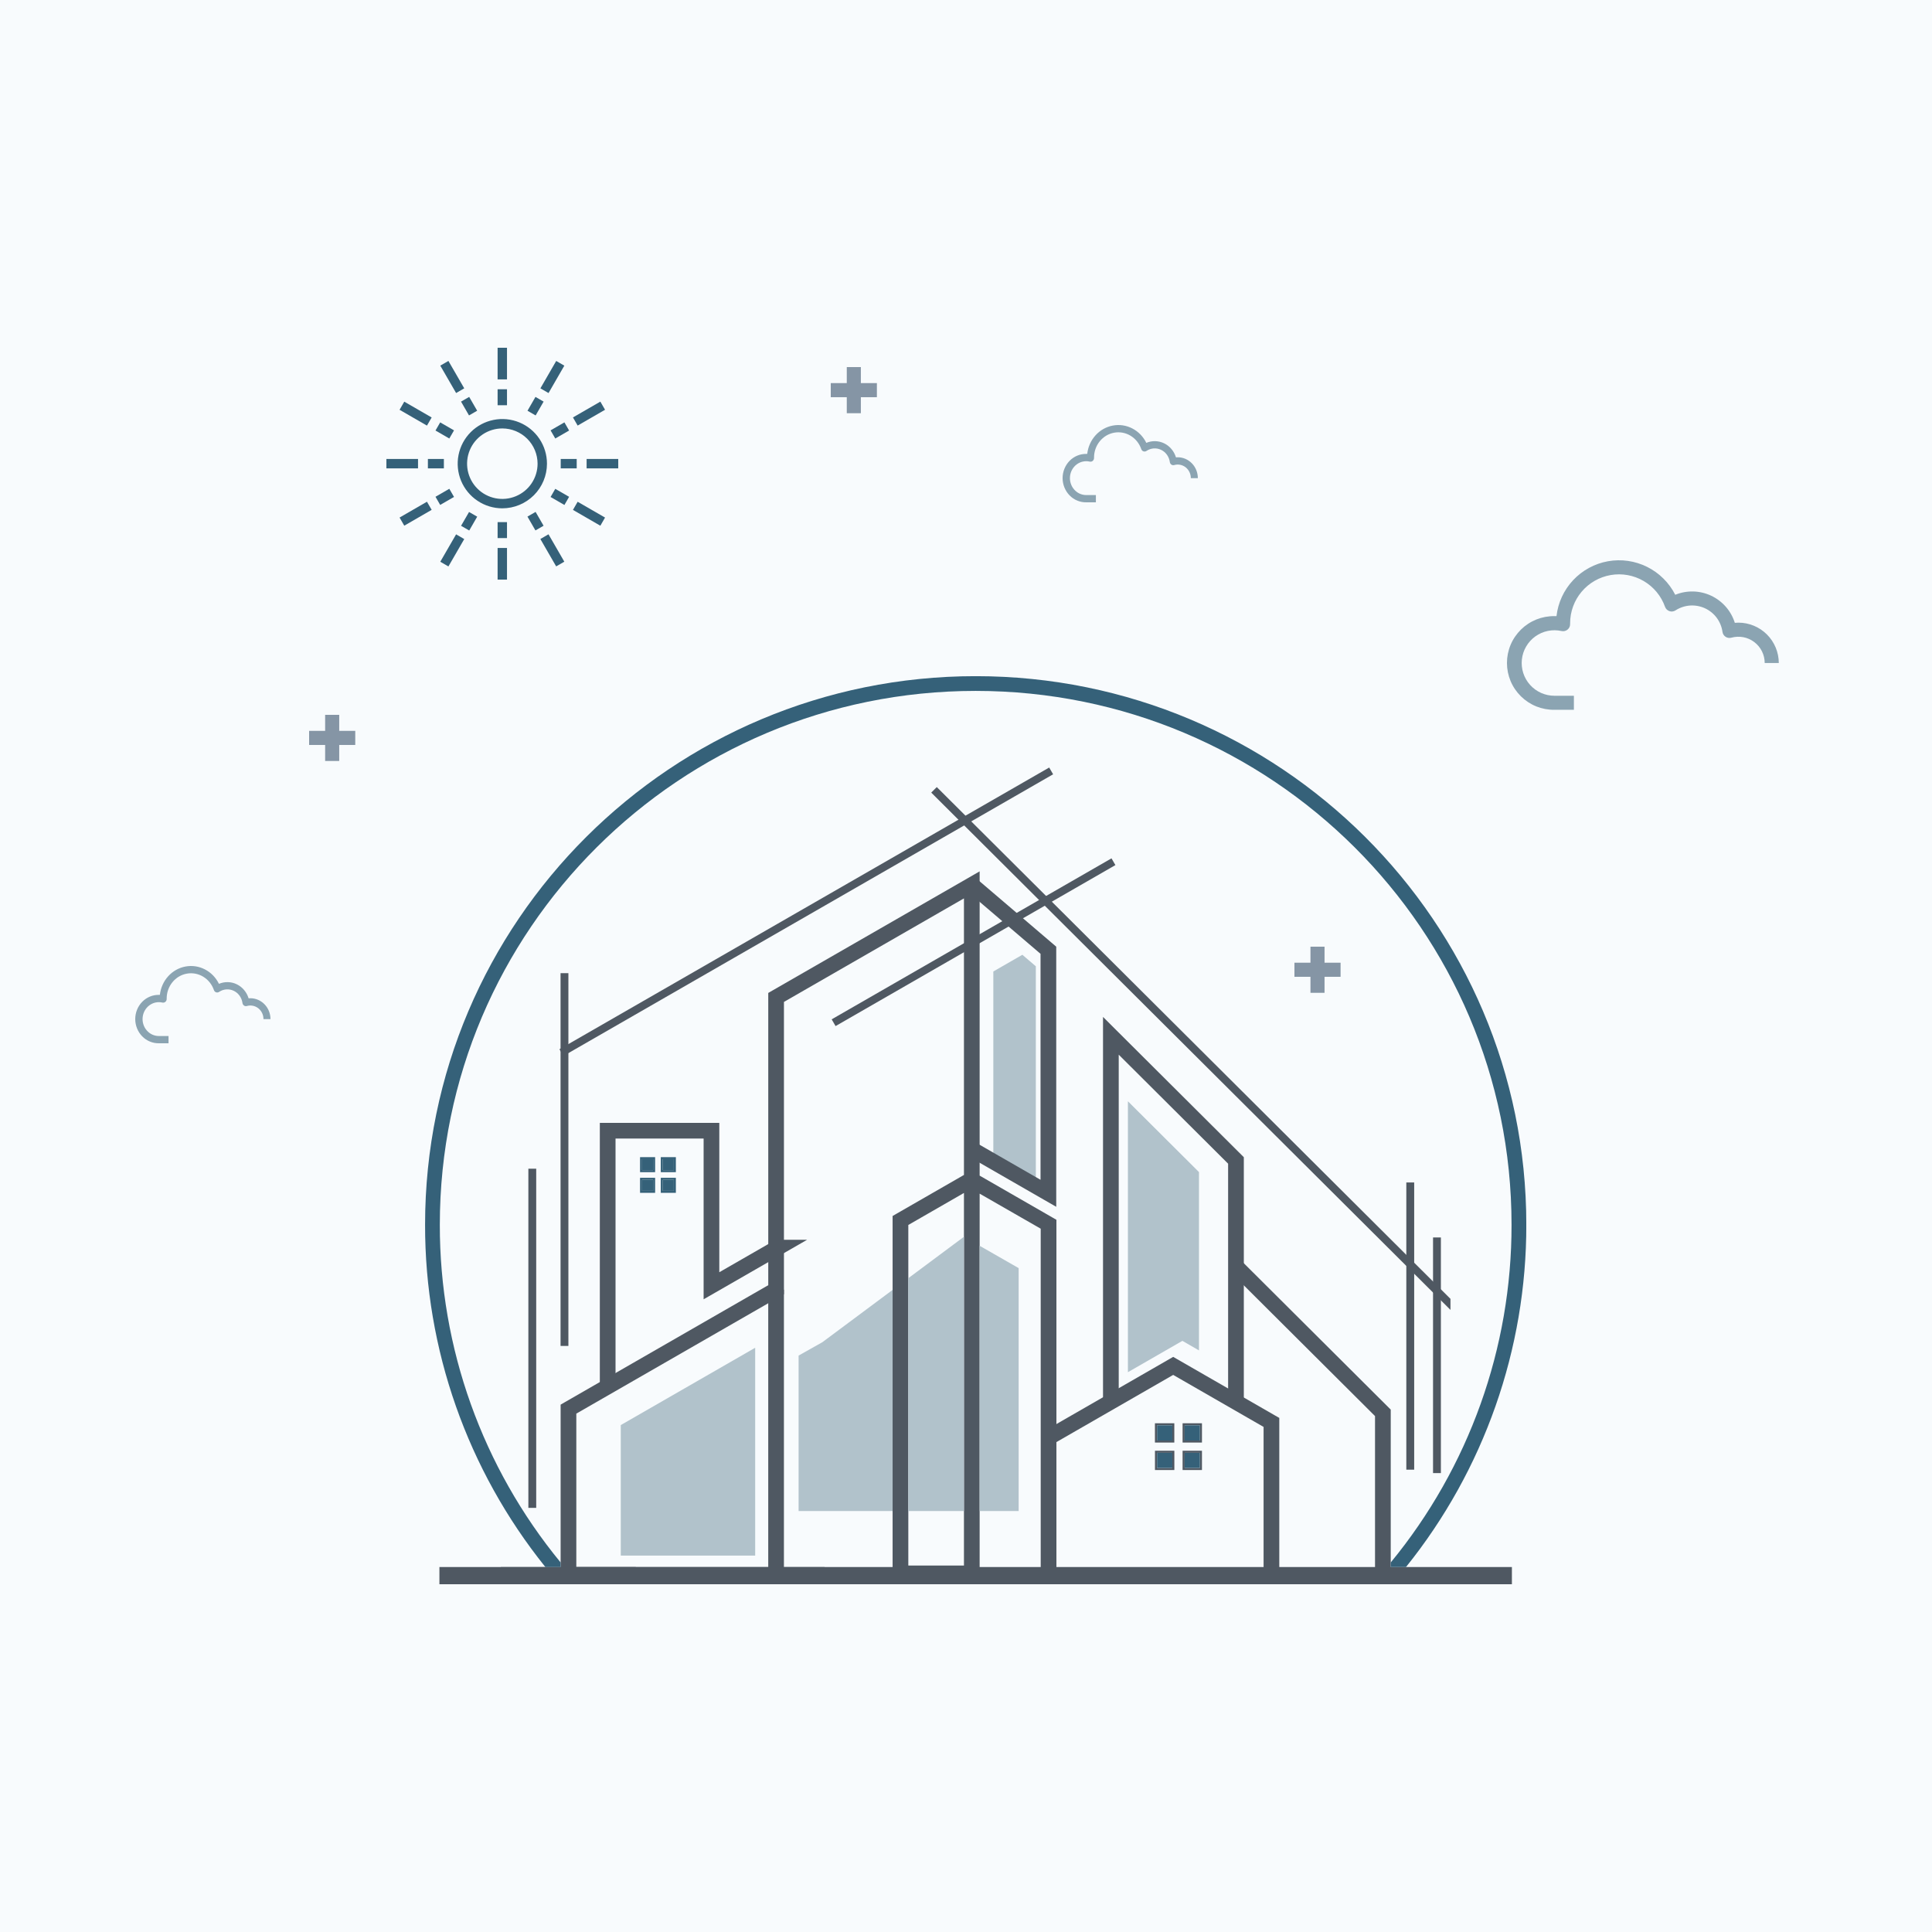 <svg width="100" height="100" viewBox="0 0 100 100" fill="none" xmlns="http://www.w3.org/2000/svg">
<rect width="100" height="100" fill="#F8FBFD"/>
<g clip-path="url(#clip0_1289_100343)">
<path fill-rule="evenodd" clip-rule="evenodd" d="M53.615 61.141V50.015L52.917 49.419L51.414 50.284V59.875L53.615 61.141Z" fill="#B1C2CB"/>
<path d="M49.894 81.032V61.747L47.014 63.404V81.033L49.894 81.032ZM29.018 81.516V72.704L29.221 72.586L39.765 66.521V51.394L39.968 51.277L50.097 45.452L50.706 45.101V60.85L54.477 63.019L54.68 63.136V81.19H56.766V82H53.867V63.597L50.706 61.783V81.844H46.201V62.939L46.406 62.821L49.894 60.815V46.5L40.577 51.859V66.988L40.374 67.105L29.83 73.169V81.516H29.018Z" fill="#4F5862"/>
<path d="M22.744 81.11H78.256V81.999H22.744V81.11ZM31.047 71.767V58.12H37.231V65.851L40.058 64.225L40.169 64.417V64.17H41.777L40.466 64.924L37.029 66.901L36.419 67.251V58.93H31.86V71.768L31.047 71.767Z" fill="#4F5862"/>
<path d="M40.576 66.755H39.764V81.516H40.576V66.755Z" fill="#4F5862"/>
<path d="M42.681 81.111H29.424V81.921H42.681V81.111Z" fill="#4F5862"/>
<path d="M50.5 59.135L53.858 61.066V49.37L50.035 46.106L50.562 45.493L54.528 48.878L54.671 49V49.185V61.765V62.464L54.063 62.115L50.097 59.834L50.5 59.135Z" fill="#4F5862"/>
<path d="M54.07 74.06L60.521 70.349L60.724 70.232L60.928 70.349L66.013 73.275L66.216 73.391V73.624V81.447H65.403V73.857L60.724 71.165L54.477 74.759L54.07 74.06Z" fill="#4F5862"/>
<path d="M57.092 72.554V53.613V52.636L57.785 53.327L64.261 59.778L64.38 59.897V60.065V72.525V72.631L64.324 72.726L64.306 72.758L63.899 72.525H63.567V60.232L57.905 54.59V72.554H57.092Z" fill="#4F5862"/>
<path d="M64.262 65.267L71.865 72.842L71.984 72.96V73.128V81.595H71.171V73.296L63.688 65.84L64.262 65.267Z" fill="#4F5862"/>
<path d="M75.077 81.19H56.766V82H75.077V81.19Z" fill="#4F5862"/>
<path d="M32.908 81.111H25.924V81.921H32.908V81.111Z" fill="#4F5862"/>
<path d="M28.957 54.308L54.306 39.727L54.509 40.077L29.16 54.658L28.957 54.308Z" fill="#4F5862"/>
<path d="M48.488 40.739L75.076 67.228V67.8L48.201 41.025L48.488 40.739Z" fill="#4F5862"/>
<path d="M74.58 64.051H74.174V76.247H74.58V64.051Z" fill="#4F5862"/>
<path d="M73.198 61.204H72.791V76.07H73.198V61.204Z" fill="#4F5862"/>
<path d="M29.42 50.371H29.014V69.665H29.42V50.371Z" fill="#4F5862"/>
<path d="M27.754 60.492H27.348V78.047H27.754V60.492Z" fill="#4F5862"/>
<path d="M57.531 44.428L43.047 52.761L43.249 53.11L57.733 44.777L57.531 44.428Z" fill="#4F5862"/>
<path d="M34.877 61.636V61.069H34.308V61.636H34.877ZM34.983 61.016V61.741H34.202V60.963H34.983V61.016ZM34.877 59.999H34.308V60.566H34.877V59.999ZM34.255 59.894H34.983V60.671H34.202V59.894H34.255ZM33.804 61.636V61.069H33.235V61.636H33.804ZM33.909 61.016V61.741H33.129V60.963H33.909V61.016ZM33.804 59.999H33.235V60.566H33.804V59.999ZM33.182 59.894H33.909V60.671H33.129V59.894H33.182Z" fill="#356179"/>
<path d="M62.107 75.983V75.195H61.316V75.983H62.107ZM62.213 75.142V76.088H61.211V75.09H62.213V75.142ZM62.107 73.773H61.316V74.561H62.107V73.773ZM61.261 73.668H62.213V74.666H61.211V73.668H61.261ZM60.678 75.983V75.195H59.888V75.983H60.678ZM60.784 75.142V76.088H59.781V75.09H60.784V75.142ZM60.678 73.773H59.888V74.561H60.678V73.773ZM59.832 73.668H60.782V74.666H59.779V73.668H59.832Z" fill="#4F5862"/>
<path fill-rule="evenodd" clip-rule="evenodd" d="M39.088 80.518V69.76L32.131 73.762V80.518H32.233H39.088Z" fill="#B1C2CB"/>
<path fill-rule="evenodd" clip-rule="evenodd" d="M58.381 57.002V71.024L60.997 69.519L61.2 69.402L61.404 69.519L62.059 69.897V60.667L58.381 57.002Z" fill="#B1C2CB"/>
<path fill-rule="evenodd" clip-rule="evenodd" d="M50.705 64.481V78.21H52.725V65.637L50.705 64.481ZM47.013 66.16V78.21H49.893V64.016L47.013 66.16ZM42.566 69.472L41.336 70.164V78.21H46.2V66.766L42.566 69.472Z" fill="#B1C2CB"/>
<path fill-rule="evenodd" clip-rule="evenodd" d="M29.018 80.873C24.966 75.945 22.756 69.767 22.765 63.394C22.765 48.132 35.183 35.761 50.501 35.761C65.819 35.761 78.237 48.132 78.237 63.394C78.246 69.767 76.036 75.945 71.985 80.873V81.11H72.774C76.814 76.085 79.011 69.834 79.002 63.392C79.002 47.711 66.242 34.998 50.502 34.998C34.762 34.998 22.002 47.711 22.002 63.392C21.992 69.834 24.189 76.085 28.229 81.11H29.018V80.873Z" fill="#356179"/>
<path d="M34.877 61.069H34.309V61.636H34.877V61.069Z" fill="#356179"/>
<path d="M34.877 59.999H34.309V60.566H34.877V59.999Z" fill="#356179"/>
<path d="M33.803 59.999H33.234V60.566H33.803V59.999Z" fill="#356179"/>
<path d="M33.803 61.069H33.234V61.636H33.803V61.069Z" fill="#356179"/>
<path d="M60.679 73.773H59.889V74.561H60.679V73.773Z" fill="#356179"/>
<path d="M60.679 75.195H59.889V75.982H60.679V75.195Z" fill="#356179"/>
<path d="M62.107 73.773H61.316V74.561H62.107V73.773Z" fill="#356179"/>
<path d="M62.107 75.195H61.316V75.982H62.107V75.195Z" fill="#356179"/>
<path d="M69.388 49.829H68.558V49H67.829V49.829H67V50.559H67.829V51.388H68.558V50.559H69.388V49.829Z" fill="#8595A5"/>
</g>
<path d="M81.464 36.739H80.463C80.141 36.744 79.822 36.685 79.523 36.566C79.225 36.446 78.953 36.268 78.724 36.043C78.495 35.817 78.312 35.548 78.188 35.252C78.064 34.955 78 34.637 78 34.315C78 33.993 78.064 33.675 78.188 33.378C78.312 33.082 78.495 32.813 78.724 32.587C78.953 32.362 79.225 32.184 79.523 32.064C79.822 31.945 80.141 31.886 80.463 31.891C80.496 31.891 80.529 31.891 80.564 31.891C80.643 31.194 80.945 30.542 81.424 30.03C81.904 29.519 82.535 29.175 83.225 29.051C83.915 28.927 84.627 29.029 85.255 29.342C85.882 29.654 86.393 30.161 86.71 30.786C87.006 30.665 87.325 30.607 87.645 30.615C87.965 30.623 88.28 30.698 88.57 30.834C88.86 30.971 89.118 31.166 89.329 31.407C89.54 31.648 89.698 31.931 89.794 32.237C89.854 32.231 89.915 32.228 89.98 32.228C90.534 32.229 91.065 32.449 91.457 32.841C91.849 33.233 92.069 33.764 92.07 34.318H91.341C91.341 34.108 91.292 33.901 91.199 33.713C91.106 33.525 90.97 33.361 90.802 33.234C90.635 33.107 90.441 33.02 90.234 32.981C90.028 32.942 89.815 32.951 89.613 33.007C89.563 33.021 89.51 33.024 89.459 33.016C89.407 33.008 89.358 32.989 89.315 32.96C89.271 32.931 89.234 32.894 89.207 32.849C89.179 32.805 89.161 32.755 89.155 32.704C89.118 32.44 89.015 32.19 88.856 31.976C88.697 31.763 88.486 31.593 88.244 31.482C88.002 31.372 87.736 31.324 87.47 31.343C87.205 31.363 86.948 31.449 86.725 31.593C86.679 31.623 86.626 31.642 86.572 31.649C86.517 31.656 86.462 31.651 86.41 31.633C86.358 31.615 86.311 31.586 86.271 31.548C86.232 31.51 86.202 31.463 86.183 31.411C85.984 30.849 85.592 30.375 85.077 30.074C84.562 29.773 83.958 29.663 83.37 29.764C82.782 29.866 82.249 30.171 81.864 30.628C81.48 31.084 81.269 31.661 81.269 32.258V32.294C81.271 32.35 81.26 32.405 81.238 32.456C81.215 32.507 81.181 32.551 81.138 32.587C81.095 32.622 81.045 32.648 80.991 32.661C80.937 32.674 80.881 32.674 80.826 32.662C80.594 32.611 80.353 32.608 80.119 32.656C79.885 32.703 79.664 32.8 79.47 32.939C79.276 33.078 79.114 33.256 78.994 33.462C78.873 33.668 78.798 33.897 78.772 34.134C78.746 34.371 78.771 34.611 78.844 34.838C78.917 35.065 79.037 35.274 79.197 35.451C79.356 35.628 79.552 35.77 79.77 35.867C79.988 35.964 80.224 36.013 80.462 36.013H81.464V36.739Z" fill="#8BA4B2"/>
<path d="M56.723 26H56.225C56.065 26.003 55.906 25.972 55.758 25.91C55.609 25.849 55.474 25.757 55.36 25.64C55.246 25.523 55.156 25.384 55.094 25.231C55.032 25.078 55 24.913 55 24.747C55 24.581 55.032 24.416 55.094 24.263C55.156 24.11 55.246 23.971 55.36 23.854C55.474 23.737 55.609 23.646 55.758 23.584C55.906 23.522 56.065 23.492 56.225 23.494C56.242 23.494 56.258 23.494 56.275 23.494C56.315 23.134 56.465 22.797 56.704 22.532C56.942 22.268 57.256 22.091 57.6 22.027C57.943 21.962 58.297 22.015 58.609 22.177C58.922 22.338 59.175 22.6 59.333 22.923C59.481 22.86 59.639 22.83 59.799 22.835C59.958 22.839 60.115 22.878 60.259 22.948C60.403 23.018 60.532 23.119 60.636 23.244C60.741 23.369 60.82 23.515 60.868 23.673C60.898 23.67 60.928 23.668 60.96 23.668C61.236 23.669 61.5 23.783 61.695 23.985C61.89 24.188 62 24.462 62 24.749H61.637C61.637 24.64 61.613 24.533 61.567 24.436C61.52 24.339 61.453 24.254 61.37 24.188C61.286 24.123 61.19 24.078 61.087 24.058C60.984 24.037 60.879 24.042 60.778 24.071C60.753 24.078 60.727 24.08 60.701 24.076C60.675 24.072 60.651 24.062 60.629 24.047C60.608 24.032 60.589 24.012 60.576 23.989C60.562 23.967 60.553 23.941 60.55 23.914C60.531 23.778 60.48 23.649 60.401 23.538C60.322 23.428 60.217 23.34 60.097 23.283C59.976 23.226 59.844 23.201 59.712 23.211C59.58 23.221 59.452 23.266 59.341 23.34C59.318 23.356 59.292 23.366 59.265 23.369C59.238 23.373 59.21 23.37 59.184 23.361C59.158 23.352 59.135 23.337 59.115 23.317C59.096 23.297 59.081 23.273 59.072 23.246C58.972 22.956 58.777 22.711 58.521 22.555C58.265 22.399 57.964 22.343 57.672 22.395C57.379 22.447 57.114 22.605 56.923 22.841C56.731 23.077 56.627 23.375 56.627 23.684V23.703C56.627 23.731 56.622 23.76 56.611 23.786C56.599 23.812 56.583 23.835 56.561 23.854C56.54 23.872 56.515 23.885 56.488 23.892C56.461 23.899 56.433 23.899 56.406 23.893C56.291 23.866 56.17 23.865 56.054 23.89C55.938 23.914 55.828 23.964 55.731 24.036C55.635 24.108 55.554 24.2 55.494 24.306C55.434 24.412 55.397 24.531 55.384 24.653C55.371 24.776 55.383 24.9 55.42 25.017C55.456 25.134 55.516 25.242 55.596 25.334C55.675 25.426 55.772 25.499 55.88 25.549C55.989 25.599 56.106 25.625 56.225 25.624H56.723V26Z" fill="#8BA4B2"/>
<path d="M8.723 54H8.225C8.065 54.002 7.906 53.972 7.758 53.91C7.609 53.849 7.474 53.757 7.36 53.64C7.246 53.523 7.155 53.384 7.094 53.231C7.032 53.078 7 52.913 7 52.747C7 52.581 7.032 52.416 7.094 52.263C7.155 52.11 7.246 51.971 7.36 51.854C7.474 51.737 7.609 51.646 7.758 51.584C7.906 51.522 8.065 51.492 8.225 51.494C8.242 51.494 8.258 51.494 8.275 51.494C8.315 51.134 8.465 50.797 8.704 50.532C8.942 50.268 9.256 50.091 9.6 50.027C9.943 49.962 10.297 50.015 10.609 50.177C10.922 50.338 11.175 50.6 11.333 50.923C11.481 50.861 11.639 50.83 11.799 50.835C11.958 50.839 12.115 50.877 12.259 50.948C12.403 51.019 12.532 51.119 12.636 51.244C12.741 51.369 12.82 51.515 12.868 51.673C12.898 51.67 12.928 51.668 12.96 51.668C13.236 51.669 13.5 51.783 13.695 51.985C13.89 52.188 14 52.462 14 52.749H13.637C13.637 52.64 13.613 52.533 13.567 52.436C13.52 52.339 13.453 52.254 13.37 52.188C13.286 52.123 13.19 52.078 13.087 52.058C12.984 52.037 12.879 52.042 12.778 52.071C12.753 52.078 12.727 52.08 12.701 52.076C12.675 52.072 12.651 52.062 12.629 52.047C12.608 52.032 12.589 52.012 12.576 51.989C12.562 51.967 12.553 51.941 12.55 51.914C12.531 51.778 12.48 51.649 12.401 51.538C12.322 51.428 12.217 51.34 12.097 51.283C11.976 51.226 11.844 51.201 11.712 51.211C11.579 51.221 11.452 51.266 11.341 51.34C11.318 51.356 11.292 51.366 11.265 51.369C11.238 51.373 11.21 51.37 11.184 51.361C11.158 51.352 11.135 51.337 11.115 51.317C11.096 51.297 11.081 51.273 11.072 51.246C10.972 50.956 10.777 50.711 10.521 50.555C10.265 50.399 9.964 50.343 9.672 50.395C9.379 50.447 9.114 50.605 8.923 50.841C8.731 51.077 8.627 51.376 8.627 51.684V51.703C8.628 51.731 8.622 51.76 8.611 51.786C8.599 51.812 8.583 51.836 8.561 51.854C8.54 51.872 8.515 51.885 8.488 51.892C8.461 51.899 8.433 51.899 8.406 51.893C8.29 51.866 8.17 51.865 8.054 51.889C7.938 51.914 7.828 51.964 7.731 52.036C7.635 52.108 7.554 52.2 7.494 52.306C7.434 52.412 7.397 52.531 7.384 52.653C7.371 52.776 7.383 52.9 7.42 53.017C7.456 53.135 7.516 53.242 7.596 53.334C7.675 53.426 7.772 53.499 7.88 53.549C7.989 53.599 8.106 53.625 8.225 53.624H8.723V54Z" fill="#8BA4B2"/>
<path d="M26 26.311C25.543 26.311 25.096 26.175 24.716 25.921C24.336 25.667 24.04 25.306 23.865 24.884C23.691 24.462 23.645 23.997 23.734 23.549C23.823 23.101 24.043 22.689 24.366 22.366C24.689 22.043 25.101 21.823 25.549 21.734C25.998 21.644 26.462 21.69 26.885 21.865C27.307 22.04 27.668 22.336 27.922 22.716C28.176 23.096 28.311 23.543 28.311 24C28.311 24.613 28.067 25.2 27.634 25.633C27.2 26.066 26.613 26.31 26 26.311ZM26 22.176C25.64 22.176 25.287 22.283 24.987 22.483C24.687 22.684 24.453 22.968 24.315 23.302C24.177 23.635 24.141 24.002 24.211 24.356C24.281 24.71 24.455 25.035 24.71 25.29C24.965 25.545 25.291 25.719 25.644 25.789C25.998 25.86 26.365 25.823 26.698 25.685C27.032 25.547 27.317 25.314 27.517 25.014C27.718 24.713 27.825 24.361 27.825 24C27.824 23.516 27.632 23.053 27.29 22.711C26.948 22.369 26.484 22.176 26 22.176Z" fill="#356179"/>
<path d="M26.242 20.148H25.756V20.975H26.242V20.148Z" fill="#356179"/>
<path d="M26.242 18H25.756V19.637H26.242V18Z" fill="#356179"/>
<path d="M24.285 20.544L23.863 20.787L24.276 21.502L24.698 21.259L24.285 20.544Z" fill="#356179"/>
<path d="M23.21 18.682L22.789 18.925L23.608 20.343L24.029 20.1L23.21 18.682Z" fill="#356179"/>
<path d="M22.784 21.863L22.541 22.284L23.256 22.697L23.5 22.276L22.784 21.863Z" fill="#356179"/>
<path d="M20.925 20.79L20.682 21.211L22.099 22.029L22.343 21.608L20.925 20.79Z" fill="#356179"/>
<path d="M22.975 23.756H22.148V24.243H22.975V23.756Z" fill="#356179"/>
<path d="M21.637 23.756H20V24.243H21.637V23.756Z" fill="#356179"/>
<path d="M23.256 25.3L22.541 25.713L22.784 26.134L23.5 25.721L23.256 25.3Z" fill="#356179"/>
<path d="M22.099 25.969L20.682 26.788L20.925 27.209L22.343 26.39L22.099 25.969Z" fill="#356179"/>
<path d="M24.278 26.5L23.865 27.215L24.287 27.459L24.7 26.743L24.278 26.5Z" fill="#356179"/>
<path d="M23.608 27.658L22.789 29.076L23.21 29.319L24.029 27.902L23.608 27.658Z" fill="#356179"/>
<path d="M26.242 27.025H25.756V27.851H26.242V27.025Z" fill="#356179"/>
<path d="M26.242 28.363H25.756V30H26.242V28.363Z" fill="#356179"/>
<path d="M27.722 26.496L27.301 26.739L27.714 27.455L28.135 27.212L27.722 26.496Z" fill="#356179"/>
<path d="M28.39 27.655L27.969 27.899L28.787 29.316L29.209 29.073L28.39 27.655Z" fill="#356179"/>
<path d="M28.741 25.302L28.498 25.724L29.214 26.137L29.457 25.715L28.741 25.302Z" fill="#356179"/>
<path d="M29.899 25.971L29.656 26.392L31.074 27.211L31.317 26.789L29.899 25.971Z" fill="#356179"/>
<path d="M29.85 23.756H29.023V24.243H29.85V23.756Z" fill="#356179"/>
<path d="M32 23.756H30.363V24.243H32V23.756Z" fill="#356179"/>
<path d="M29.214 21.862L28.498 22.275L28.741 22.697L29.457 22.284L29.214 21.862Z" fill="#356179"/>
<path d="M31.074 20.788L29.656 21.606L29.899 22.028L31.317 21.209L31.074 20.788Z" fill="#356179"/>
<path d="M27.716 20.544L27.303 21.26L27.724 21.503L28.137 20.787L27.716 20.544Z" fill="#356179"/>
<path d="M28.789 18.683L27.971 20.101L28.392 20.344L29.21 18.926L28.789 18.683Z" fill="#356179"/>
<path d="M18.388 37.829H17.558V37H16.829V37.829H16V38.559H16.829V39.388H17.558V38.559H18.388V37.829Z" fill="#8595A5"/>
<path d="M45.388 19.829H44.558V19H43.829V19.829H43V20.559H43.829V21.388H44.558V20.559H45.388V19.829Z" fill="#8595A5"/>
<defs>
<clipPath id="clip0_1289_100343">
<rect width="57" height="47" fill="white" transform="translate(22 35)"/>
</clipPath>
</defs>
</svg>
